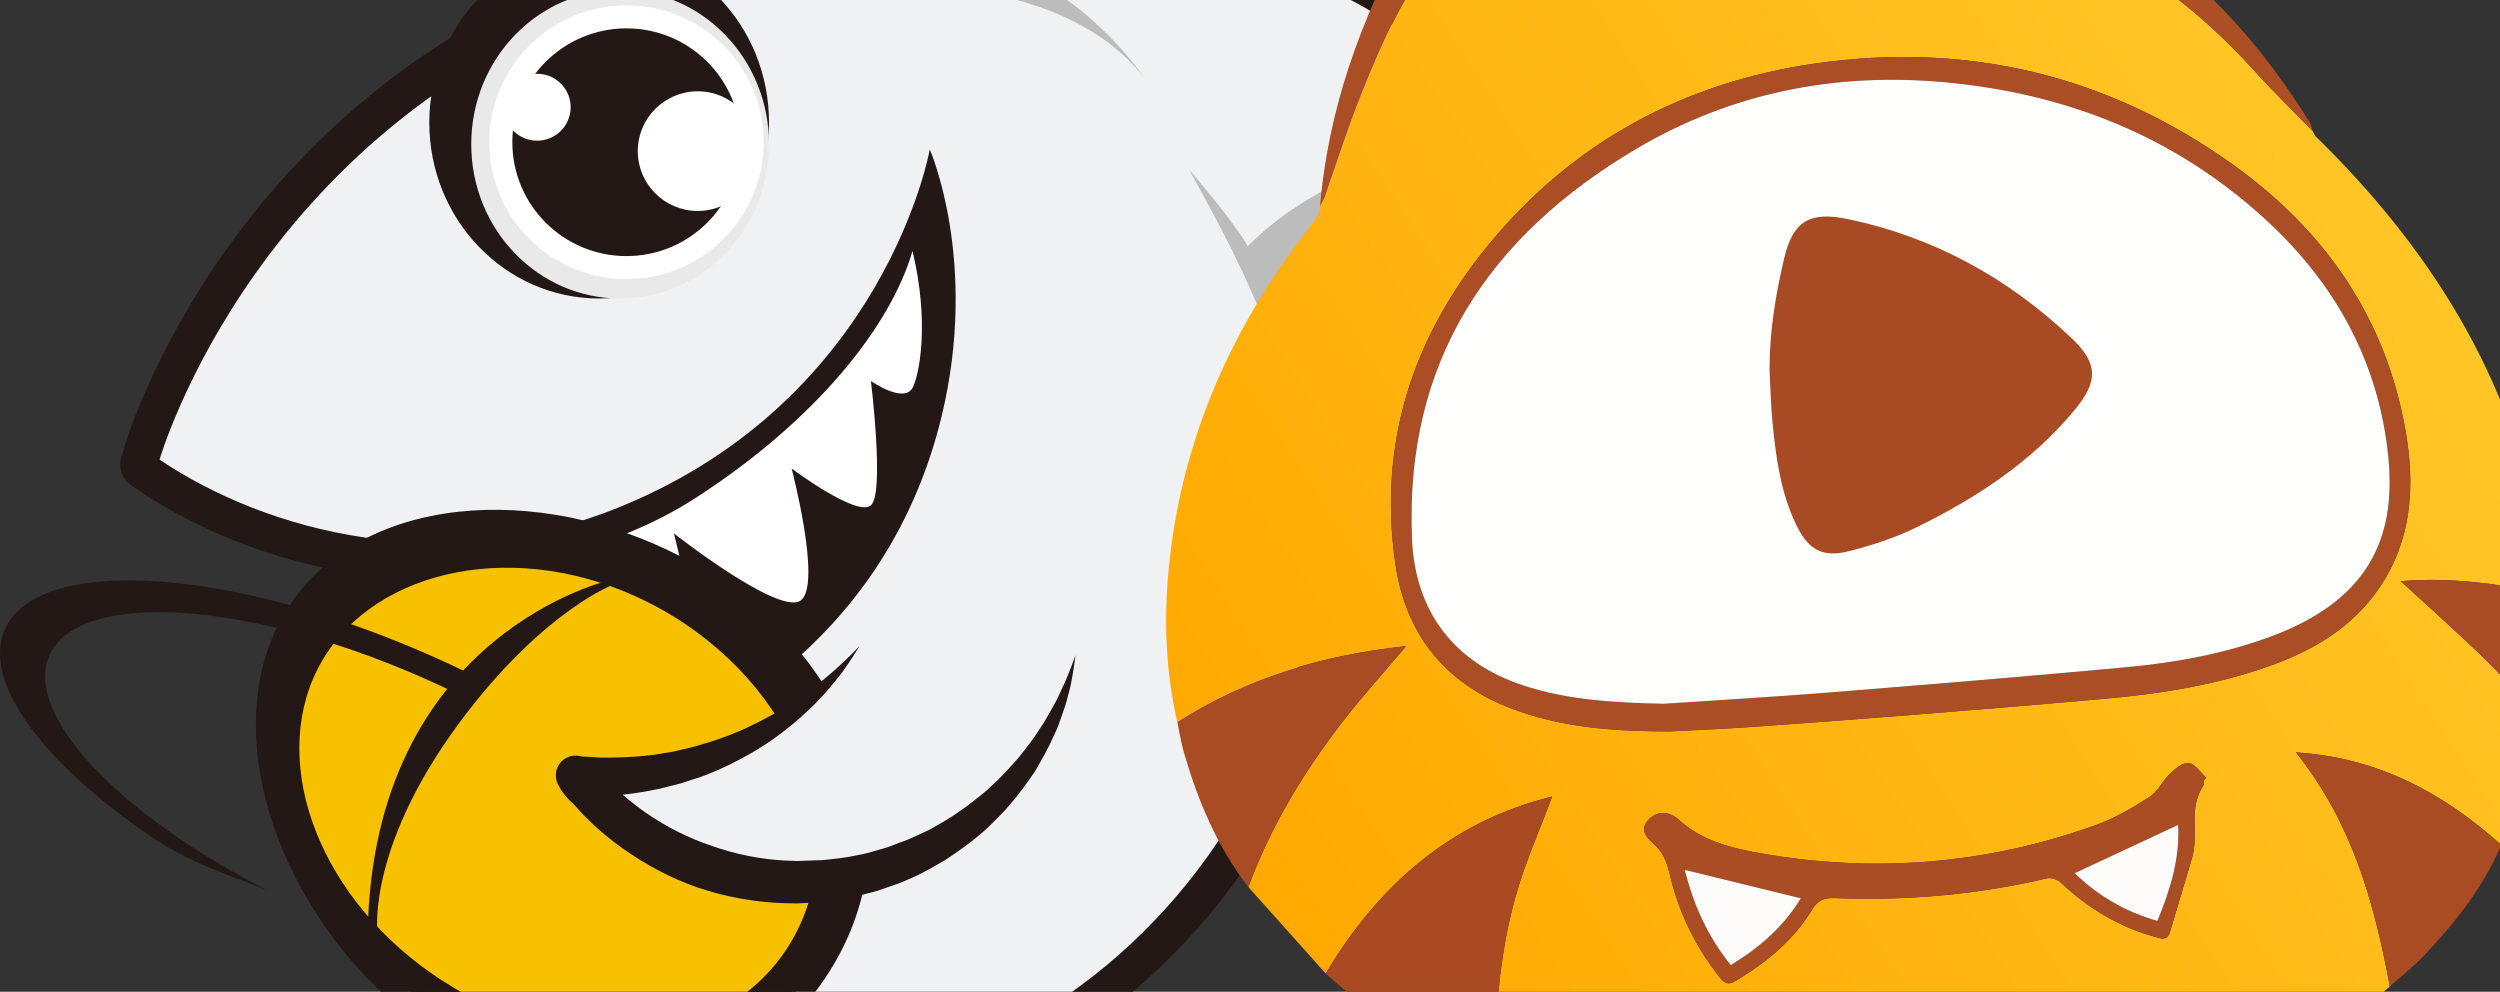 <svg width="363" height="144" viewBox="0 0 363 144" fill="none" xmlns="http://www.w3.org/2000/svg">
<rect x="0" y="0" width="363" height="144" fill="#333333" stroke="none"/>
<path d="M223.051 24.19C224.77 23.876 225.601 21.876 224.622 20.41L222.053 16.569C215.279 6.391 206.72 -1.173 196.618 -5.912C188.558 -9.693 179.709 -11.611 170.32 -11.611C161.876 -11.612 154.525 -10.005 149.822 -8.29C145.759 -9.343 136.308 -11.374 123.904 -11.374C112.373 -11.374 101.173 -9.632 90.616 -6.193C77.503 -1.923 65.523 4.471 55.014 12.812C46.606 19.481 39.123 27.399 32.773 36.343C21.93 51.613 18.131 64.596 17.975 65.142L17.595 66.466C17.162 67.977 17.748 69.597 19.042 70.466L20.176 71.23C32.447 79.486 48.222 84.221 63.453 84.221C73.298 84.221 82.918 82.333 92.048 78.611C113.396 69.907 125.366 55.237 131.648 44.464C132.222 43.479 132.775 42.484 133.308 41.477C133.468 46.588 133.049 52.575 131.46 59.12C128.221 72.46 121.399 83.619 111.183 92.287C103.446 98.851 96.547 101.46 96.478 101.485L94.526 102.196L93.561 104.04C92.462 106.114 87.186 116.975 91.291 127.227C92.568 130.416 95.55 132.32 99.27 132.32C102.8 132.32 106.73 130.662 109.934 128.878C111.619 130.82 112.933 132.093 114.057 133.042C113.696 137.487 111.026 139.754 107.969 142.377C105.499 144.494 102.395 145.1 99.27 145.1C93.648 136.243 85.409 133.969 75.204 133.969C71.038 133.969 66.998 134.868 63.193 136.641C58.843 138.667 59.049 144.993 63.519 146.727C63.639 146.774 76.555 151.933 84.206 162.495C91.595 172.697 87.319 183.144 87.021 183.838L84.17 189.867C83.391 191.514 84.833 193.346 86.592 192.944L93.097 191.461C95.731 190.878 102.581 188.894 109.259 183.099C115.064 178.061 119.154 171.416 121.229 163.712C134.331 161.588 146.408 156.827 157.177 149.532C168.186 142.075 177.601 131.954 184.403 120.264C191.344 108.334 195.61 94.735 196.739 80.937C197.818 67.747 196.016 54.301 191.519 41.845C203.333 28.061 218.391 25.044 218.55 25.014L223.05 24.191L223.051 24.19Z" fill="#231815"/>
<path d="M116.772 158.883C174.521 151.869 205.853 91.924 185.344 40.913C198.899 23.113 217.57 19.697 217.57 19.697C195.567 -13.362 159.99 -6.784 150.126 -2.462C145.537 -3.844 120.516 -10.111 92.273 -0.913C37.454 16.939 23.169 66.737 23.169 66.737C38.842 77.282 64.441 84.033 90.028 73.6C128.629 57.862 135.005 21.7 135.005 21.7C135.005 21.7 142.171 38 136.711 60.493C128.133 95.838 98.326 106.698 98.326 106.698C96.875 109.435 93.349 117.861 96.303 125.237C97.763 128.885 104.981 126.05 111.104 121.78C116.103 128.237 118.172 129.446 119.512 130.406C119.785 137.626 117.016 142.576 112.088 146.802C107.133 151.052 101.941 152.813 98.327 153.562C92.403 140.717 77.498 136.069 65.454 141.681C65.454 141.681 79.823 147.254 88.566 159.324C98.142 172.544 91.94 186.181 91.94 186.181C98.886 184.64 113.52 177.695 116.772 158.883H116.772Z" fill="#F0F1F2"/>
<path d="M97.797 -2.533C123.717 -9.309 145.839 -3.754 150.126 -2.462C153.98 -4.151 161.759 -6.184 171.12 -6.063C162.533 -5.295 157.546 -2.907 153.854 -1.433C153.682 -1.365 153.513 -1.298 153.347 -1.234L153.325 -1.113C161.201 3.966 166.118 11.25 166.118 11.25C150.25 -8.936 108.409 -1.334 101.715 0.57C100.656 -0.49 99.026 -1.686 97.797 -2.533V-2.533ZM213.744 20.727C207.573 22.712 195.127 28.067 185.344 40.913C191.529 56.297 192.999 72.494 190.451 87.806C190.062 89.084 189.632 90.349 189.162 91.599C192.602 60.947 182.264 42.086 172.644 24.591C179.837 33.049 181.18 35.747 181.18 35.747C193.575 23.086 214.853 19.939 214.853 19.939L213.744 20.727L213.744 20.727Z" fill="#BCBCBC"/>
<path d="M135.695 61.213C140.502 45.021 134.351 33.877 134.351 33.877C129.691 51.558 120.996 64.606 102.355 74.486C88.867 81.633 65.453 82.913 65.453 82.913L97.248 100.427C116.718 95.943 129.732 81.29 135.695 61.212V61.213Z" fill="#231815"/>
<path d="M132.495 36.444C135.021 46.974 133.448 54.512 132.527 56.275C131.267 58.682 126.459 55.326 126.459 55.326C126.459 55.326 128.428 71.388 126.509 73.325C124.59 75.261 114.942 68.024 114.942 68.024C114.942 68.024 119.422 85.063 116.222 87.215C113.023 89.367 97.855 77.455 97.855 77.455C97.855 77.455 102.889 96.904 99.756 97.784C96.95 98.572 92.563 97.254 87.838 95.055L80.482 91.148C75.243 88.079 70.371 84.7 67.541 82.665C73.603 82.311 88.228 80.579 101.109 72.236C118.216 61.155 129.214 47.671 132.496 36.444L132.495 36.444Z" fill="white"/>
<path d="M98.902 89.653C118.417 101.836 123.976 123.124 112.882 138.577C101.788 154.032 80.062 155.265 62.578 140.254C46.85 126.751 39.693 104.262 48.846 91.512C58 78.76 81.349 78.695 98.902 89.653Z" fill="#2D0A03"/>
<path fill-rule="evenodd" clip-rule="evenodd" d="M55.064 95.976C57.77 92.208 63.191 89.546 70.925 89.344L55.064 95.976ZM70.925 89.344C78.542 89.144 87.296 91.432 94.849 96.147L70.925 89.344ZM70.524 74.038C81.258 73.757 92.955 76.916 102.956 83.159L102.957 83.159C125.222 97.06 133.414 123.105 119.101 143.042L113.053 138.7L119.101 143.042C104.719 163.077 77.545 163.194 57.591 146.063L57.591 146.063C48.637 138.375 42.075 128.12 39.036 117.755C36.033 107.517 36.196 96.006 42.627 87.048L42.627 87.048C49.076 78.064 59.907 74.317 70.524 74.038ZM94.849 96.147C111.613 106.613 114.538 123.144 106.664 134.113L94.849 96.147ZM53.727 113.447C55.91 120.89 60.792 128.631 67.564 134.446C82.58 147.337 98.858 144.987 106.664 134.113M53.727 113.447C51.508 105.877 52.342 99.769 55.064 95.977L53.727 113.447Z" fill="#231815"/>
<path d="M121.687 113.292C118.137 101.328 108.603 90.505 96.181 84.337C76.03 74.336 53.109 78.78 44.001 94.459C35.08 109.812 42.536 131.985 60.973 144.937C71.783 152.53 84.757 155.881 96.177 154.125C96.986 154.001 97.79 153.851 98.588 153.674C107.607 151.669 114.685 146.631 119.057 139.107C123.449 131.548 124.383 122.379 121.687 113.291V113.292Z" fill="#231815"/>
<path d="M93.838 87.325C114.425 97.544 124.55 120.095 114.983 136.562C105.416 153.029 81.35 154.472 62.514 141.24C45.571 129.338 38.859 109.561 46.753 95.975C54.646 82.389 75.321 78.133 93.838 87.324V87.325Z" fill="#F8C100"/>
<path d="M88.563 84.236C88.563 84.236 55.253 91.761 53.454 133.314L54.796 135.14C54.796 135.14 53.269 122.302 67.856 103.415C79.453 88.4 89.208 84.806 89.208 84.806L88.563 84.236Z" fill="#231815"/>
<path d="M38.998 129.362C17.384 118.382 3.475 103.863 7.139 95.256C11.201 85.71 35.326 87.048 61.023 98.245C63.069 99.138 65.093 100.081 67.093 101.073C67.746 100.139 68.421 99.201 69.149 98.296C66.754 97.101 64.329 95.968 61.875 94.897C32.684 82.178 5.278 80.657 0.664 91.501C-2.589 99.144 6.354 110.888 22.14 121.609C28.36 125.833 35.19 127.639 38.998 129.362L38.998 129.362Z" fill="#231815"/>
<path d="M124.797 93.823C116.167 105.349 102.491 112.794 87.099 112.794C85.928 112.794 84.77 112.753 83.622 112.668L83.6 112.642C91.192 122.074 102.758 128.097 115.715 128.097C135.552 128.097 152.13 113.981 156.172 95.135L124.797 93.823Z" fill="#F0F1F2"/>
<path d="M90.441 115.381V115.417C91.532 116.354 92.665 117.237 93.842 118.056C95.33 119.066 96.866 120.006 98.477 120.794C100.078 121.605 101.738 122.285 103.436 122.85C105.12 123.45 106.851 123.92 108.605 124.272C110.36 124.629 112.142 124.849 113.933 124.947L115.698 125.016C115.645 125.018 115.845 125.014 115.586 125.019H115.608L115.654 125.018L115.835 125.01L116.56 124.985L119.439 124.891C121.147 124.711 122.87 124.554 124.656 124.138C125.549 123.997 126.414 123.738 127.279 123.481C128.147 123.231 129.026 123.005 129.859 122.646C130.694 122.295 131.577 122.051 132.398 121.663L134.879 120.512C136.47 119.62 138.078 118.731 139.56 117.634C140.335 117.132 141.052 116.554 141.774 115.976C142.503 115.405 143.24 114.836 143.896 114.177C145.301 112.948 146.529 111.543 147.79 110.142C148.966 108.678 150.145 107.192 151.143 105.567C151.697 104.786 152.13 103.939 152.612 103.107C153.097 102.278 153.566 101.434 153.94 100.545C154.799 98.807 155.49 96.989 156.172 95.136C155.882 97.073 155.656 99.063 155.083 100.974C154.864 101.951 154.543 102.895 154.2 103.836C153.872 104.783 153.557 105.745 153.099 106.638C152.306 108.495 151.305 110.245 150.277 112C149.137 113.673 147.96 115.339 146.599 116.86C145.963 117.663 145.237 118.379 144.511 119.101C143.796 119.833 143.072 120.562 142.259 121.184C140.713 122.539 139.013 123.691 137.302 124.842C135.527 125.877 133.743 126.927 131.827 127.71C130.894 128.162 129.912 128.479 128.933 128.816C127.958 129.162 126.98 129.504 125.966 129.724C124.952 129.958 123.982 130.269 122.923 130.433L119.744 130.925C118.739 131.035 117.802 131.069 116.827 131.123L115.92 131.171L115.598 131.175L115.209 131.169L113.652 131.136C111.577 131.057 109.505 130.836 107.457 130.458C105.409 130.085 103.384 129.569 101.407 128.905C97.455 127.554 93.745 125.548 90.34 123.144C88.659 121.911 87.012 120.619 85.541 119.136C84.746 118.377 83.998 117.572 83.278 116.742C82.447 116.072 81.387 114.752 81.224 114.242L81.223 114.241C80.386 113.034 80.582 111.359 81.715 110.39C82.069 110.085 82.494 109.874 82.95 109.774C83.406 109.674 83.88 109.689 84.329 109.818C84.379 109.822 84.436 109.829 84.501 109.838L86.665 109.973C87.449 110.035 88.476 109.983 89.371 109.996C91.224 109.943 93.078 109.836 94.928 109.6L97.688 109.149L100.421 108.515C102.219 107.998 104.033 107.485 105.79 106.787C106.659 106.421 107.56 106.109 108.405 105.679C109.263 105.273 110.129 104.875 110.959 104.406C112.668 103.532 114.316 102.542 115.889 101.441C116.699 100.912 117.454 100.312 118.238 99.737C119.037 99.176 119.749 98.513 120.511 97.896C121.973 96.623 123.427 95.267 124.797 93.822C123.751 95.51 122.676 97.198 121.389 98.762C120.737 99.523 120.126 100.335 119.42 101.053C118.733 101.794 118.044 102.541 117.285 103.208C115.809 104.608 114.239 105.904 112.585 107.089C111.771 107.709 110.894 108.228 110.03 108.776C109.175 109.343 108.256 109.792 107.362 110.297C105.548 111.252 103.673 112.111 101.734 112.813L98.79 113.765L95.785 114.523C94.021 114.887 92.239 115.206 90.441 115.38L90.441 115.381ZM111.662 17.785C111.662 31.901 100.62 43.344 86.997 43.344C73.376 43.344 62.333 31.901 62.333 17.785C62.333 3.668 73.376 -7.776 86.997 -7.776C100.62 -7.776 111.662 3.668 111.662 17.785Z" fill="#231815"/>
<path d="M111.663 20.941C111.663 33.314 101.984 43.345 90.044 43.345C78.104 43.345 68.425 33.314 68.425 20.941C68.425 8.568 78.104 -1.463 90.044 -1.463C101.984 -1.463 111.663 8.568 111.663 20.941Z" fill="#E9E9E9"/>
<path d="M110.886 20.651C110.886 31.626 101.967 40.522 90.965 40.522C79.964 40.522 71.045 31.626 71.045 20.651C71.045 9.676 79.964 0.778 90.965 0.778C101.967 0.778 110.886 9.676 110.886 20.651Z" fill="white"/>
<path d="M107.539 20.651C107.539 29.781 100.118 37.183 90.965 37.183C81.813 37.183 74.392 29.781 74.392 20.651C74.392 11.52 81.813 4.118 90.965 4.118C100.119 4.118 107.539 11.52 107.539 20.651Z" fill="#231815"/>
<path d="M110.019 21.944C110.019 26.74 106.12 30.63 101.311 30.63C96.503 30.63 92.604 26.74 92.604 21.944C92.604 17.146 96.503 13.257 101.311 13.257C106.12 13.257 110.019 17.146 110.019 21.944ZM82.859 15.57C82.859 18.252 80.68 20.427 77.99 20.427C75.302 20.427 73.122 18.252 73.122 15.57C73.122 12.889 75.302 10.713 77.99 10.713C80.68 10.713 82.859 12.889 82.859 15.57Z" fill="white"/>
<path d="M336.175 19.742C352.722 35.899 364.64 54.658 368.775 77.756C369.269 80.525 369.418 83.352 369.726 86.154C362.743 84.767 355.732 83.771 348.596 84.39C352.992 88.45 357.33 92.269 361.444 96.316C364.13 98.961 366.488 101.933 368.991 104.756C368.024 111.045 366.209 117.06 363.196 122.694C354.81 115.201 345.391 110.011 333.377 109.248C341.576 119.514 344.768 131.187 347.006 143.238C337.728 151.292 326.918 156.539 315.294 160.171C297.759 165.651 279.755 167.208 261.473 166.211C246.549 165.398 232.057 162.6 218.162 156.987C217.78 156.834 217.407 156.655 217.029 156.485C217.071 147.593 217.648 138.73 220.064 130.149C221.463 125.184 223.6 120.427 225.373 115.657C210.815 119.223 200.2 128.406 192.495 141.358C188.75 137.169 185.006 132.98 181.262 128.796C184.533 119.929 189.373 111.946 195.156 104.523C197.925 100.966 200.959 97.612 204.164 93.817C192.047 95.117 180.983 98.396 170.946 104.818C169.049 96.599 168.936 88.296 169.983 79.981C172.224 62.164 179.477 46.48 190.569 32.47C190.947 31.992 191.22 31.432 191.544 30.913C191.619 30.606 191.694 30.294 191.773 29.987C191.773 29.987 191.665 29.946 191.665 29.942C191.905 29.46 192.204 28.999 192.383 28.493C194.135 23.565 195.7 18.567 197.647 13.718C200.573 6.429 203.699 -0.782 208.697 -6.997C209.64 -8.167 210.607 -8.732 212.164 -8.757C218.337 -8.86 224.41 -8.126 230.392 -6.698C234.601 -5.693 238.761 -4.485 242.945 -3.368C243.597 -3.281 244.303 -2.978 244.892 -3.132C255.399 -5.909 266.072 -6.797 276.899 -6.108C277.297 -6.083 277.708 -6.216 278.115 -6.274C278.24 -6.407 278.368 -6.54 278.493 -6.673L278.451 -6.64C279.041 -6.797 279.643 -6.922 280.22 -7.113C284.06 -8.396 287.862 -9.824 291.756 -10.924C293.404 -11.389 295.472 -11.762 296.958 -11.181C308.843 -6.527 318.831 0.87 327.362 10.31C330.068 13.307 332.974 16.122 335.789 19.02L335.772 18.995C335.901 19.244 336.038 19.493 336.175 19.742ZM242.468 106.201C246.051 106.014 249.633 105.881 253.212 105.628C261.116 105.076 269.02 104.494 276.92 103.863C286.463 103.1 296.007 102.319 305.543 101.464C313.937 100.713 322.235 99.397 330.176 96.462C336.237 94.224 341.613 90.953 345.37 85.506C350.239 78.445 350.692 70.541 349.272 62.479C346.4 46.152 337.582 33.474 324.273 23.939C306.062 10.887 285.621 6.026 263.507 9.227C244.502 11.979 228.42 20.597 216.136 35.538C205.069 49 200.071 64.443 202.607 81.874C204.056 91.837 209.548 98.969 219.063 102.722C226.585 105.69 234.481 106.201 242.468 106.201ZM319.981 113.324C320.101 113.187 320.222 113.05 320.338 112.913C319.503 112.158 318.735 110.916 317.81 110.788C316.971 110.672 315.834 111.63 315.062 112.357C313.995 113.362 313.347 114.91 312.164 115.674C309.748 117.235 307.207 118.75 304.517 119.725C288.356 125.583 271.764 126.861 254.876 123.76C250.891 123.03 246.91 121.909 243.784 119.04C242.435 117.803 240.708 117.679 239.429 118.957C238.014 120.373 238.985 121.556 240.04 122.465C241.434 123.661 242.024 125.126 242.427 126.857C243.722 132.437 246.171 137.48 249.762 141.98C250.488 142.89 251.036 143.014 251.987 142.441C256.416 139.776 260.385 136.596 263.083 132.121C263.918 130.735 264.852 130.336 266.413 130.398C276.799 130.809 287.074 129.925 297.207 127.534C297.817 127.389 298.776 127.708 299.245 128.153C303.181 131.872 307.668 134.587 312.911 136.032C313.787 136.272 314.68 136.667 315.07 135.343C316.141 131.727 317.253 128.119 318.304 124.499C319.283 121.12 317.718 117.347 319.898 114.138C320.031 113.939 319.956 113.598 319.981 113.324Z" fill="url(#paint0_linear_248_6267)"/>
<path d="M192.499 141.362C200.204 128.406 210.819 119.227 225.377 115.661C223.605 120.431 221.463 125.189 220.068 130.154C217.652 138.734 217.075 147.597 217.033 156.489C208.004 152.82 199.706 147.975 192.499 141.362Z" fill="#A94A23"/>
<path d="M170.946 104.823C180.988 98.4 192.051 95.121 204.164 93.822C200.959 97.612 197.929 100.97 195.156 104.528C189.377 111.95 184.533 119.933 181.261 128.8C176.737 122.951 173.939 116.272 171.896 109.24C171.481 107.795 171.257 106.296 170.946 104.823Z" fill="#A94B23"/>
<path d="M347.006 143.243C344.768 131.195 341.576 119.518 333.377 109.252C345.391 110.016 354.81 115.205 363.196 122.698C360.543 128.85 356.479 134.031 351.892 138.826C350.381 140.407 348.641 141.773 347.006 143.243Z" fill="#A94B23"/>
<path d="M242.945 -3.369C238.761 -4.485 234.601 -5.689 230.392 -6.698C224.41 -8.13 218.341 -8.865 212.164 -8.757C210.607 -8.732 209.64 -8.167 208.697 -6.997C203.699 -0.782 200.573 6.428 197.647 13.718C195.7 18.567 194.135 23.565 192.383 28.493C192.204 28.995 191.905 29.46 191.665 29.941C193.039 14.171 198.651 -0.147 206.738 -13.601C207.028 -14.087 207.967 -14.523 208.535 -14.452C220.69 -12.904 232.36 -9.807 242.945 -3.369Z" fill="#AB4E25"/>
<path d="M335.785 19.02C332.97 16.122 330.064 13.303 327.358 10.31C318.827 0.866 308.835 -6.531 296.954 -11.181C295.468 -11.762 293.4 -11.388 291.752 -10.923C287.858 -9.823 284.06 -8.395 280.216 -7.112C279.639 -6.922 279.037 -6.797 278.447 -6.639C282.636 -10.982 287.497 -14.257 293.379 -15.818C294.313 -16.067 295.443 -16.063 296.368 -15.793C305.09 -13.227 312.392 -8.242 319.043 -2.222C325.535 3.652 330.865 10.493 335.457 17.924C335.648 18.239 335.677 18.65 335.785 19.02Z" fill="#AC4F25"/>
<path d="M368.991 104.76C366.488 101.937 364.13 98.961 361.444 96.321C357.33 92.273 352.992 88.45 348.596 84.394C355.732 83.775 362.743 84.772 369.726 86.158C370.593 92.402 370.153 98.596 368.991 104.76Z" fill="#AA4C23"/>
<path d="M191.768 29.987C191.694 30.294 191.619 30.606 191.544 30.913C191.619 30.602 191.694 30.294 191.768 29.987Z" fill="#AB4E25"/>
<path d="M336.175 19.742C336.038 19.493 335.901 19.244 335.764 18.995C335.901 19.244 336.038 19.493 336.175 19.742Z" fill="#AC4F25"/>
<path d="M242.468 106.201C234.481 106.205 226.589 105.694 219.067 102.726C209.552 98.973 204.06 91.841 202.611 81.878C200.075 64.447 205.073 49.004 216.14 35.542C228.424 20.601 244.502 11.983 263.511 9.231C285.625 6.03 306.065 10.891 324.277 23.943C337.586 33.478 346.403 46.161 349.276 62.483C350.696 70.545 350.243 78.449 345.374 85.511C341.617 90.957 336.241 94.228 330.18 96.466C322.235 99.401 313.936 100.717 305.547 101.468C296.011 102.323 286.467 103.104 276.924 103.868C269.024 104.499 261.12 105.076 253.216 105.632C249.633 105.877 246.046 106.014 242.468 106.201ZM241.546 102.19C249.538 101.651 257.537 101.194 265.52 100.555C279.9 99.401 294.28 98.218 308.648 96.889C315.925 96.217 323.119 94.913 329.993 92.323C343.709 87.154 347.956 78.3 346.798 66.473C345.445 52.641 339.114 41.171 328.931 31.843C315.746 19.763 299.992 13.544 282.291 11.933C266.363 10.485 251.298 13.502 237.569 21.622C216.12 34.304 203.915 52.549 205.023 78.275C205.476 88.773 211.072 96.167 221.085 99.496C227.727 101.709 234.605 102.024 241.546 102.19Z" fill="#AB4E25"/>
<path d="M319.981 113.324C319.956 113.598 320.031 113.939 319.894 114.138C317.714 117.347 319.279 121.12 318.3 124.499C317.249 128.123 316.137 131.727 315.066 135.343C314.675 136.663 313.787 136.272 312.907 136.032C307.668 134.587 303.176 131.872 299.241 128.153C298.772 127.708 297.813 127.389 297.203 127.534C287.065 129.925 276.795 130.813 266.409 130.398C264.848 130.336 263.914 130.735 263.079 132.121C260.381 136.6 256.412 139.776 251.983 142.441C251.036 143.014 250.484 142.89 249.758 141.98C246.167 137.48 243.718 132.437 242.422 126.857C242.02 125.122 241.43 123.661 240.035 122.465C238.981 121.56 238.01 120.373 239.425 118.957C240.704 117.679 242.431 117.808 243.78 119.04C246.91 121.909 250.887 123.03 254.872 123.76C271.76 126.861 288.352 125.583 304.513 119.725C307.203 118.75 309.744 117.235 312.16 115.674C313.343 114.91 313.995 113.366 315.057 112.357C315.83 111.626 316.967 110.667 317.806 110.788C318.731 110.916 319.499 112.158 320.334 112.913C320.222 113.05 320.101 113.187 319.981 113.324ZM261.477 130.432C255.773 129.037 250.189 127.671 244.618 126.305C245.851 131.183 247.902 135.94 251.31 140.129C255.536 137.559 259.019 134.516 261.477 130.432ZM313.252 133.715C315.178 129.111 316.544 124.474 316.265 119.784C311.205 122.141 306.232 124.462 301.246 126.787C304.58 130.025 308.54 132.379 313.252 133.715Z" fill="#AA4D24"/>
<path d="M241.546 102.191C234.605 102.025 227.727 101.705 221.085 99.496C211.072 96.167 205.476 88.774 205.023 78.275C203.915 52.55 216.124 34.305 237.57 21.622C251.302 13.503 266.363 10.485 282.291 11.934C299.992 13.544 315.746 19.763 328.931 31.843C339.114 41.171 345.441 52.641 346.798 66.473C347.956 78.3 343.709 87.155 329.994 92.323C323.119 94.913 315.925 96.217 308.648 96.889C294.28 98.218 279.9 99.401 265.52 100.555C257.537 101.198 249.538 101.651 241.546 102.191Z" fill="#FFFFFE"/>
<path d="M261.477 130.432C259.019 134.513 255.536 137.555 251.31 140.129C247.902 135.941 245.851 131.183 244.619 126.306C250.194 127.671 255.773 129.037 261.477 130.432Z" fill="#FEFCFB"/>
<path d="M313.251 133.715C308.536 132.379 304.579 130.025 301.246 126.783C306.236 124.458 311.209 122.138 316.265 119.78C316.543 124.475 315.178 129.112 313.251 133.715Z" fill="#FEFCFB"/>
<path d="M256.94 53.708C256.915 48.137 257.82 42.831 259.044 37.563C260.323 32.084 262.785 30.651 268.339 31.814C280.793 34.425 291.578 40.365 300.769 49.075C304.667 52.765 304.692 55.343 301.259 59.499C294.986 67.087 286.899 72.351 278.161 76.623C275.097 78.121 271.772 79.192 268.455 80.035C264.628 81.007 262.552 79.828 260.792 76.17C258.542 71.496 257.869 66.431 257.367 61.35C257.118 58.814 257.077 56.257 256.94 53.708C256.794 53.683 257.089 53.733 256.94 53.708Z" fill="#A84A24"/>
<defs>
<linearGradient id="paint0_linear_248_6267" x1="197.966" y1="147.975" x2="363.187" y2="40.457" gradientUnits="userSpaceOnUse">
<stop stop-color="#FFA901"/>
<stop offset="1" stop-color="#FFC728"/>
</linearGradient>
</defs>
</svg>
